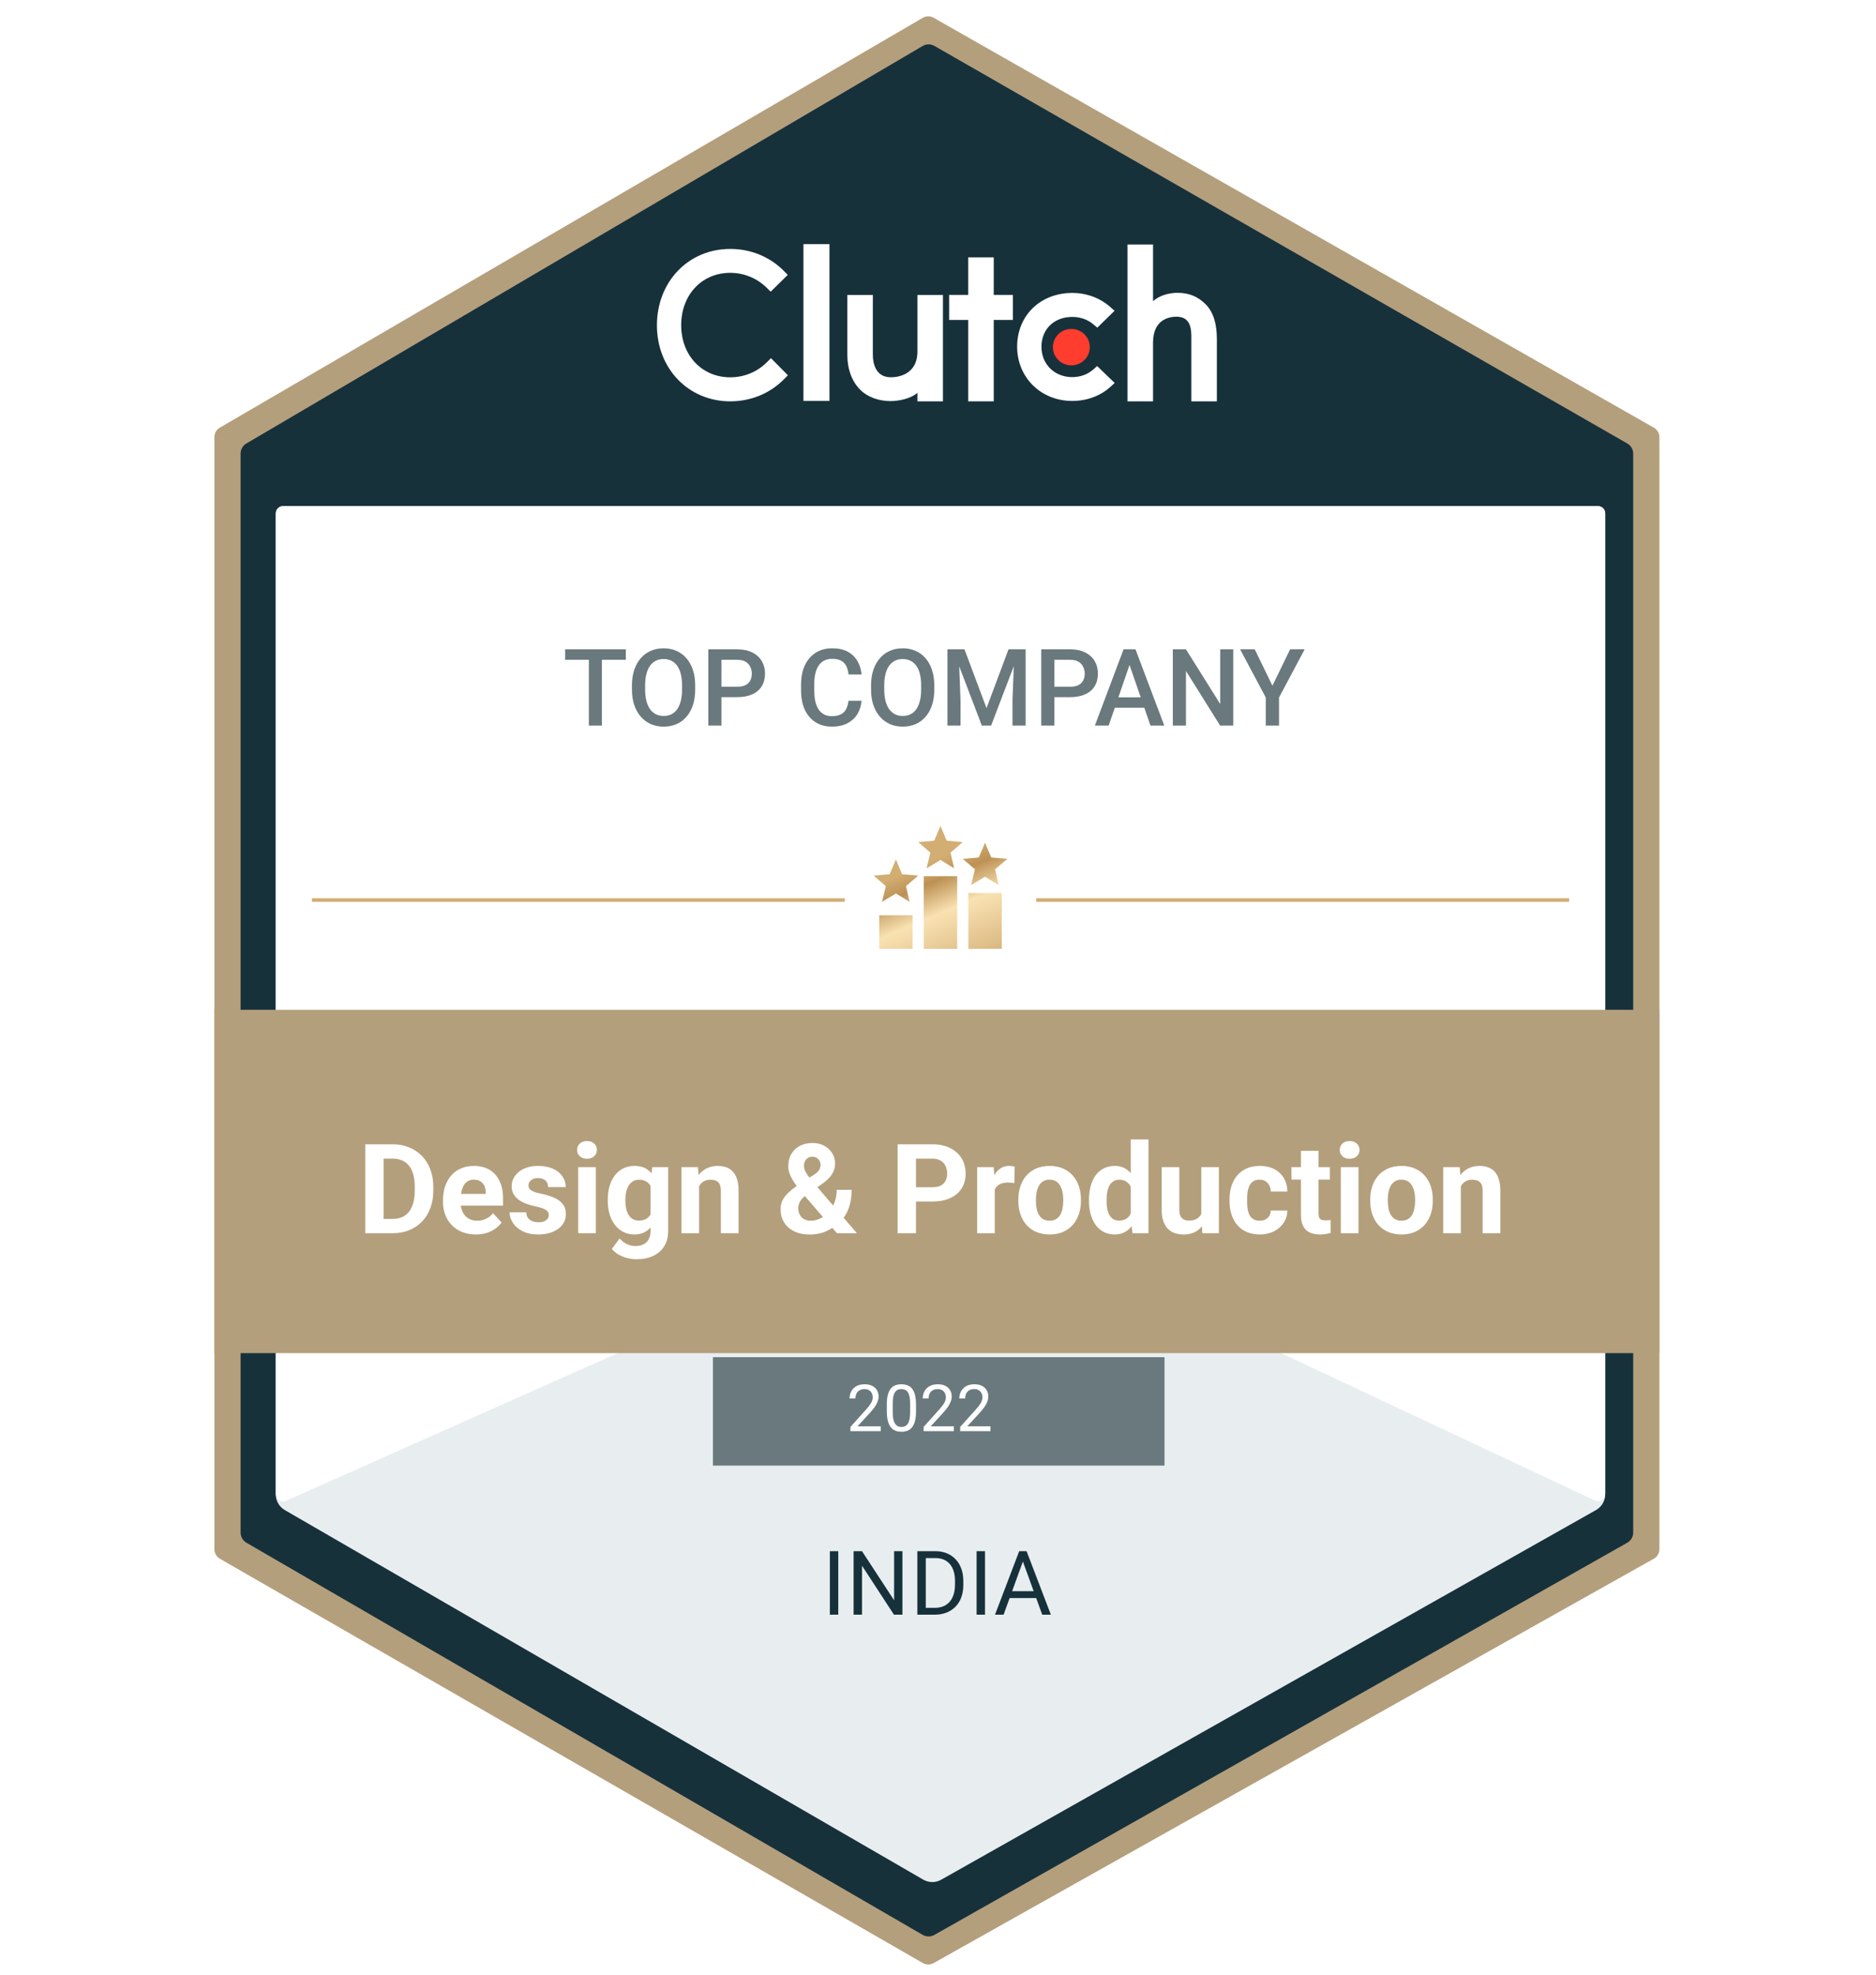 <svg width="210" height="221" viewBox="0 0 210 221" fill="none" xmlns="http://www.w3.org/2000/svg">
<path d="M24.602 47.859L103.299 1.993C103.673 1.775 104.134 1.773 104.51 1.987L185.142 47.861C185.521 48.077 185.755 48.479 185.755 48.916V173.361C185.755 173.799 185.518 174.204 185.135 174.419L104.504 219.673C104.131 219.883 103.676 219.879 103.306 219.667L24.608 174.421C24.232 174.204 24 173.803 24 173.369V48.907C24 48.475 24.229 48.076 24.602 47.859Z" fill="#B49F7C"/>
<path d="M27.631 49.713L103.332 5.233C103.707 5.012 104.172 5.01 104.55 5.226L182.112 49.715C182.489 49.931 182.721 50.333 182.721 50.767V171.489C182.721 171.926 182.486 172.33 182.106 172.545L104.543 216.433C104.169 216.645 103.71 216.641 103.338 216.427L27.637 172.547C27.263 172.33 27.032 171.93 27.032 171.497V50.759C27.032 50.329 27.26 49.931 27.631 49.713Z" fill="#17313B" stroke="#17313B" stroke-width="0.202"/>
<path fill-rule="evenodd" clip-rule="evenodd" d="M89.936 44.865H92.85V27.319H89.936V44.865Z" fill="white"/>
<path fill-rule="evenodd" clip-rule="evenodd" d="M102.698 39.325C102.698 42.005 100.404 42.218 99.721 42.218C98.016 42.218 97.705 40.65 97.705 39.705V33.004H94.852V39.69C94.852 41.35 95.382 42.72 96.314 43.634C97.135 44.441 98.367 44.883 99.7 44.883C100.646 44.883 101.985 44.593 102.698 43.954V44.91H105.552V33.004H102.698V39.325Z" fill="white"/>
<path fill-rule="evenodd" clip-rule="evenodd" d="M111.239 28.797H108.385V33.001H106.245V35.802H108.385V44.91H111.239V35.802H113.379V33.001H111.239V28.797Z" fill="white"/>
<path fill-rule="evenodd" clip-rule="evenodd" d="M122.382 41.345C121.76 41.893 120.936 42.199 120.034 42.199C118.043 42.199 116.581 40.767 116.581 38.8C116.581 36.834 117.997 35.463 120.034 35.463C120.921 35.463 121.76 35.753 122.398 36.301L122.833 36.666L124.762 34.777L124.279 34.35C123.145 33.344 121.636 32.781 120.034 32.781C116.457 32.781 113.859 35.31 113.859 38.785C113.859 42.244 116.519 44.866 120.034 44.866C121.667 44.866 123.191 44.302 124.31 43.28L124.777 42.855L122.818 40.965L122.382 41.345Z" fill="white"/>
<path fill-rule="evenodd" clip-rule="evenodd" d="M134.931 34.02C134.108 33.212 133.143 32.768 131.808 32.768C130.859 32.768 129.786 33.058 129.071 33.699V27.364H126.213V44.91H129.071V38.338C129.071 35.652 131.013 35.438 131.697 35.438C133.405 35.438 133.359 37.01 133.359 37.956V44.91H136.217V37.971C136.217 36.309 135.863 34.935 134.931 34.02Z" fill="white"/>
<path fill-rule="evenodd" clip-rule="evenodd" d="M119.927 36.809C121.069 36.809 121.994 37.72 121.994 38.846C121.994 39.971 121.069 40.882 119.927 40.882C118.786 40.882 117.861 39.971 117.861 38.846C117.861 37.72 118.786 36.809 119.927 36.809Z" fill="#FF3D2E"/>
<path fill-rule="evenodd" clip-rule="evenodd" d="M85.854 40.524C84.768 41.624 83.295 42.221 81.744 42.221C78.563 42.221 76.252 39.76 76.252 36.383C76.252 32.991 78.563 30.53 81.744 30.53C83.278 30.53 84.736 31.127 85.838 32.211L86.272 32.639L88.18 30.76L87.762 30.332C86.179 28.727 84.038 27.856 81.744 27.856C77.058 27.856 73.537 31.524 73.537 36.398C73.537 41.258 77.074 44.91 81.744 44.91C84.055 44.91 86.196 44.023 87.778 42.419L88.196 41.991L86.304 40.081L85.854 40.524Z" fill="white"/>
<g filter="url(#filter0_d_1423_3128)">
<path d="M31.682 56.638H107.266H178.879C179.325 56.638 179.687 57 179.687 57.446V167.214C179.687 167.943 179.295 168.616 178.659 168.975L105.355 210.343C104.732 210.695 103.969 210.691 103.349 210.333L31.882 168.978C31.258 168.617 30.873 167.95 30.873 167.228V57.446C30.873 57 31.235 56.638 31.682 56.638Z" fill="#E8EEF0"/>
</g>
<path d="M79.807 151.871H130.355V164.003H79.807V151.871Z" fill="#6A797D"/>
<path d="M98.587 159.605V160.146H95.2V159.673L96.896 157.786C97.104 157.553 97.265 157.357 97.379 157.196C97.495 157.032 97.576 156.886 97.621 156.758C97.668 156.628 97.692 156.495 97.692 156.36C97.692 156.19 97.656 156.036 97.585 155.898C97.516 155.758 97.415 155.647 97.279 155.564C97.144 155.481 96.981 155.44 96.789 155.44C96.559 155.44 96.367 155.485 96.213 155.575C96.061 155.662 95.948 155.786 95.872 155.944C95.796 156.103 95.758 156.286 95.758 156.492H95.101C95.101 156.2 95.165 155.934 95.293 155.692C95.421 155.45 95.61 155.259 95.861 155.116C96.112 154.972 96.422 154.9 96.789 154.9C97.116 154.9 97.395 154.958 97.628 155.074C97.86 155.187 98.038 155.349 98.161 155.557C98.286 155.763 98.349 156.005 98.349 156.282C98.349 156.434 98.323 156.588 98.271 156.744C98.221 156.898 98.151 157.052 98.061 157.206C97.974 157.36 97.871 157.512 97.752 157.661C97.636 157.81 97.512 157.957 97.379 158.102L95.993 159.605H98.587ZM102.54 157.146V157.935C102.54 158.359 102.502 158.717 102.426 159.008C102.35 159.3 102.241 159.534 102.099 159.712C101.957 159.89 101.785 160.019 101.584 160.099C101.384 160.177 101.159 160.217 100.908 160.217C100.709 160.217 100.526 160.192 100.357 160.142C100.189 160.092 100.037 160.013 99.902 159.904C99.77 159.792 99.656 159.648 99.561 159.47C99.466 159.293 99.394 159.077 99.344 158.823C99.295 158.57 99.27 158.274 99.27 157.935V157.146C99.27 156.722 99.308 156.366 99.383 156.08C99.462 155.793 99.572 155.563 99.714 155.39C99.856 155.215 100.027 155.089 100.226 155.013C100.427 154.937 100.652 154.9 100.901 154.9C101.103 154.9 101.287 154.924 101.456 154.974C101.626 155.022 101.778 155.099 101.911 155.205C102.043 155.309 102.156 155.449 102.248 155.625C102.343 155.798 102.415 156.01 102.465 156.261C102.515 156.512 102.54 156.807 102.54 157.146ZM101.879 158.041V157.036C101.879 156.803 101.864 156.6 101.836 156.424C101.81 156.247 101.771 156.095 101.719 155.969C101.666 155.844 101.6 155.742 101.52 155.664C101.441 155.585 101.35 155.529 101.246 155.493C101.144 155.455 101.029 155.436 100.901 155.436C100.745 155.436 100.606 155.466 100.485 155.525C100.364 155.582 100.263 155.673 100.18 155.799C100.099 155.924 100.037 156.089 99.995 156.293C99.952 156.497 99.931 156.744 99.931 157.036V158.041C99.931 158.274 99.944 158.479 99.97 158.656C99.998 158.834 100.04 158.988 100.094 159.118C100.149 159.246 100.215 159.352 100.293 159.435C100.372 159.518 100.462 159.579 100.563 159.619C100.668 159.657 100.783 159.676 100.908 159.676C101.069 159.676 101.21 159.646 101.331 159.584C101.452 159.522 101.553 159.426 101.633 159.296C101.716 159.163 101.778 158.994 101.818 158.788C101.858 158.579 101.879 158.331 101.879 158.041ZM106.776 159.605V160.146H103.389V159.673L105.084 157.786C105.293 157.553 105.454 157.357 105.568 157.196C105.684 157.032 105.764 156.886 105.809 156.758C105.857 156.628 105.881 156.495 105.881 156.36C105.881 156.19 105.845 156.036 105.774 155.898C105.705 155.758 105.603 155.647 105.468 155.564C105.333 155.481 105.17 155.44 104.978 155.44C104.748 155.44 104.556 155.485 104.402 155.575C104.25 155.662 104.137 155.786 104.061 155.944C103.985 156.103 103.947 156.286 103.947 156.492H103.29C103.29 156.2 103.354 155.934 103.481 155.692C103.609 155.45 103.799 155.259 104.05 155.116C104.301 154.972 104.611 154.9 104.978 154.9C105.305 154.9 105.584 154.958 105.817 155.074C106.049 155.187 106.226 155.349 106.35 155.557C106.475 155.763 106.538 156.005 106.538 156.282C106.538 156.434 106.512 156.588 106.46 156.744C106.41 156.898 106.34 157.052 106.25 157.206C106.162 157.36 106.059 157.512 105.941 157.661C105.825 157.81 105.7 157.957 105.568 158.102L104.182 159.605H106.776ZM110.871 159.605V160.146H107.483V159.673L109.179 157.786C109.387 157.553 109.548 157.357 109.662 157.196C109.778 157.032 109.859 156.886 109.904 156.758C109.951 156.628 109.975 156.495 109.975 156.36C109.975 156.19 109.939 156.036 109.868 155.898C109.8 155.758 109.698 155.647 109.563 155.564C109.428 155.481 109.264 155.44 109.072 155.44C108.842 155.44 108.65 155.485 108.496 155.575C108.345 155.662 108.231 155.786 108.155 155.944C108.079 156.103 108.041 156.286 108.041 156.492H107.384C107.384 156.2 107.448 155.934 107.576 155.692C107.704 155.45 107.893 155.259 108.145 155.116C108.396 154.972 108.705 154.9 109.072 154.9C109.399 154.9 109.679 154.958 109.911 155.074C110.143 155.187 110.321 155.349 110.444 155.557C110.57 155.763 110.632 156.005 110.632 156.282C110.632 156.434 110.606 156.588 110.554 156.744C110.505 156.898 110.435 157.052 110.345 157.206C110.257 157.36 110.154 157.512 110.035 157.661C109.919 157.81 109.795 157.957 109.662 158.102L108.276 159.605H110.871Z" fill="white"/>
<path d="M93.836 173.576V180.686H92.894V173.576H93.836ZM101.019 173.576V180.686H100.071L96.492 175.202V180.686H95.55V173.576H96.492L100.086 179.074V173.576H101.019ZM104.612 180.686H103.128L103.138 179.919H104.612C105.12 179.919 105.543 179.813 105.882 179.602C106.22 179.387 106.474 179.087 106.644 178.703C106.816 178.316 106.902 177.864 106.902 177.346V176.911C106.902 176.504 106.854 176.143 106.756 175.827C106.658 175.508 106.515 175.24 106.326 175.022C106.137 174.8 105.906 174.633 105.633 174.519C105.363 174.405 105.052 174.348 104.7 174.348H103.099V173.576H104.7C105.166 173.576 105.59 173.655 105.975 173.811C106.359 173.964 106.689 174.187 106.966 174.48C107.246 174.769 107.461 175.121 107.61 175.534C107.76 175.945 107.835 176.407 107.835 176.921V177.346C107.835 177.86 107.76 178.324 107.61 178.738C107.461 179.148 107.244 179.498 106.961 179.787C106.681 180.077 106.342 180.3 105.945 180.456C105.551 180.609 105.107 180.686 104.612 180.686ZM103.631 173.576V180.686H102.688V173.576H103.631ZM110.262 173.576V180.686H109.319V173.576H110.262ZM114.695 174.206L112.342 180.686H111.38L114.09 173.576H114.71L114.695 174.206ZM116.668 180.686L114.31 174.206L114.295 173.576H114.915L117.635 180.686H116.668ZM116.546 178.054V178.825H112.552V178.054H116.546Z" fill="#17313B"/>
<path d="M31.683 56.637H107.267H178.88C179.326 56.637 179.688 56.999 179.688 57.446V167.177C179.688 167.769 179.072 168.161 178.536 167.909L108.104 134.832C107.572 134.582 106.959 134.576 106.422 134.815L32.012 167.944C31.477 168.182 30.874 167.79 30.874 167.205V57.446C30.874 56.999 31.236 56.637 31.683 56.637Z" fill="white"/>
<path d="M67.377 72.661V81.193H65.918V72.661H67.377ZM70.055 72.661V73.833H63.264V72.661H70.055ZM77.818 76.693V77.161C77.818 77.806 77.734 78.384 77.566 78.896C77.398 79.407 77.158 79.843 76.846 80.202C76.537 80.562 76.166 80.837 75.732 81.029C75.299 81.216 74.818 81.31 74.291 81.31C73.768 81.31 73.289 81.216 72.856 81.029C72.426 80.837 72.053 80.562 71.736 80.202C71.42 79.843 71.174 79.407 70.998 78.896C70.826 78.384 70.74 77.806 70.74 77.161V76.693C70.74 76.048 70.826 75.472 70.998 74.964C71.17 74.452 71.412 74.017 71.725 73.657C72.041 73.294 72.414 73.019 72.844 72.831C73.277 72.64 73.756 72.544 74.279 72.544C74.807 72.544 75.287 72.64 75.721 72.831C76.154 73.019 76.527 73.294 76.84 73.657C77.152 74.017 77.393 74.452 77.561 74.964C77.732 75.472 77.818 76.048 77.818 76.693ZM76.348 77.161V76.681C76.348 76.204 76.301 75.784 76.207 75.421C76.117 75.054 75.982 74.747 75.803 74.501C75.627 74.251 75.41 74.064 75.152 73.939C74.894 73.81 74.603 73.745 74.279 73.745C73.955 73.745 73.666 73.81 73.412 73.939C73.158 74.064 72.941 74.251 72.762 74.501C72.586 74.747 72.451 75.054 72.357 75.421C72.264 75.784 72.217 76.204 72.217 76.681V77.161C72.217 77.638 72.264 78.06 72.357 78.427C72.451 78.794 72.588 79.105 72.768 79.359C72.951 79.609 73.17 79.798 73.424 79.927C73.678 80.052 73.967 80.115 74.291 80.115C74.619 80.115 74.91 80.052 75.164 79.927C75.418 79.798 75.633 79.609 75.809 79.359C75.984 79.105 76.117 78.794 76.207 78.427C76.301 78.06 76.348 77.638 76.348 77.161ZM82.529 78.011H80.309V76.845H82.529C82.916 76.845 83.228 76.782 83.467 76.657C83.705 76.532 83.879 76.361 83.988 76.142C84.102 75.919 84.158 75.665 84.158 75.38C84.158 75.111 84.102 74.859 83.988 74.624C83.879 74.386 83.705 74.195 83.467 74.05C83.228 73.906 82.916 73.833 82.529 73.833H80.76V81.193H79.289V72.661H82.529C83.189 72.661 83.75 72.779 84.211 73.013C84.676 73.243 85.029 73.564 85.272 73.974C85.514 74.38 85.635 74.845 85.635 75.368C85.635 75.919 85.514 76.392 85.272 76.786C85.029 77.181 84.676 77.484 84.211 77.695C83.75 77.906 83.189 78.011 82.529 78.011ZM94.981 78.415H96.445C96.398 78.974 96.242 79.472 95.977 79.909C95.711 80.343 95.338 80.685 94.857 80.935C94.377 81.185 93.793 81.31 93.106 81.31C92.578 81.31 92.103 81.216 91.682 81.029C91.26 80.837 90.898 80.568 90.598 80.22C90.297 79.868 90.066 79.445 89.906 78.948C89.75 78.452 89.672 77.898 89.672 77.284V76.575C89.672 75.962 89.752 75.407 89.912 74.911C90.076 74.415 90.311 73.992 90.615 73.64C90.92 73.284 91.285 73.013 91.711 72.825C92.141 72.638 92.623 72.544 93.158 72.544C93.838 72.544 94.412 72.669 94.881 72.919C95.35 73.169 95.713 73.515 95.971 73.956C96.232 74.398 96.393 74.904 96.451 75.474H94.986C94.947 75.107 94.861 74.792 94.728 74.531C94.6 74.269 94.408 74.07 94.154 73.933C93.9 73.792 93.568 73.722 93.158 73.722C92.822 73.722 92.529 73.784 92.279 73.909C92.029 74.034 91.82 74.218 91.652 74.46C91.484 74.702 91.357 75.001 91.272 75.357C91.189 75.708 91.148 76.111 91.148 76.564V77.284C91.148 77.714 91.186 78.105 91.26 78.456C91.338 78.804 91.455 79.103 91.611 79.353C91.772 79.603 91.975 79.796 92.221 79.933C92.467 80.07 92.762 80.138 93.106 80.138C93.523 80.138 93.861 80.072 94.119 79.939C94.381 79.806 94.578 79.612 94.711 79.359C94.848 79.101 94.938 78.786 94.981 78.415ZM104.584 76.693V77.161C104.584 77.806 104.5 78.384 104.332 78.896C104.164 79.407 103.924 79.843 103.611 80.202C103.303 80.562 102.932 80.837 102.498 81.029C102.064 81.216 101.584 81.31 101.057 81.31C100.533 81.31 100.055 81.216 99.621 81.029C99.191 80.837 98.818 80.562 98.502 80.202C98.186 79.843 97.939 79.407 97.764 78.896C97.592 78.384 97.506 77.806 97.506 77.161V76.693C97.506 76.048 97.592 75.472 97.764 74.964C97.936 74.452 98.178 74.017 98.49 73.657C98.807 73.294 99.18 73.019 99.609 72.831C100.043 72.64 100.521 72.544 101.045 72.544C101.572 72.544 102.053 72.64 102.486 72.831C102.92 73.019 103.293 73.294 103.605 73.657C103.918 74.017 104.158 74.452 104.326 74.964C104.498 75.472 104.584 76.048 104.584 76.693ZM103.113 77.161V76.681C103.113 76.204 103.066 75.784 102.973 75.421C102.883 75.054 102.748 74.747 102.568 74.501C102.393 74.251 102.176 74.064 101.918 73.939C101.66 73.81 101.369 73.745 101.045 73.745C100.721 73.745 100.432 73.81 100.178 73.939C99.924 74.064 99.707 74.251 99.527 74.501C99.352 74.747 99.217 75.054 99.123 75.421C99.029 75.784 98.982 76.204 98.982 76.681V77.161C98.982 77.638 99.029 78.06 99.123 78.427C99.217 78.794 99.353 79.105 99.533 79.359C99.717 79.609 99.936 79.798 100.189 79.927C100.443 80.052 100.732 80.115 101.057 80.115C101.385 80.115 101.676 80.052 101.93 79.927C102.184 79.798 102.398 79.609 102.574 79.359C102.75 79.105 102.883 78.794 102.973 78.427C103.066 78.06 103.113 77.638 103.113 77.161ZM106.652 72.661H107.965L110.432 79.242L112.893 72.661H114.205L110.947 81.193H109.904L106.652 72.661ZM106.055 72.661H107.303L107.52 78.357V81.193H106.055V72.661ZM113.555 72.661H114.809V81.193H113.338V78.357L113.555 72.661ZM119.795 78.011H117.574V76.845H119.795C120.182 76.845 120.494 76.782 120.732 76.657C120.971 76.532 121.145 76.361 121.254 76.142C121.367 75.919 121.424 75.665 121.424 75.38C121.424 75.111 121.367 74.859 121.254 74.624C121.145 74.386 120.971 74.195 120.732 74.05C120.494 73.906 120.182 73.833 119.795 73.833H118.025V81.193H116.555V72.661H119.795C120.455 72.661 121.016 72.779 121.477 73.013C121.941 73.243 122.295 73.564 122.537 73.974C122.779 74.38 122.9 74.845 122.9 75.368C122.9 75.919 122.779 76.392 122.537 76.786C122.295 77.181 121.941 77.484 121.477 77.695C121.016 77.906 120.455 78.011 119.795 78.011ZM126.65 73.798L124.102 81.193H122.561L125.771 72.661H126.756L126.65 73.798ZM128.783 81.193L126.229 73.798L126.117 72.661H127.107L130.33 81.193H128.783ZM128.66 78.029V79.195H124.02V78.029H128.66ZM138.053 72.661V81.193H136.582L132.756 75.081V81.193H131.285V72.661H132.756L136.594 78.784V72.661H138.053ZM140.455 72.661L142.436 76.734L144.416 72.661H146.045L143.174 78.052V81.193H141.691V78.052L138.82 72.661H140.455Z" fill="#6A797D"/>
<path d="M24 113H185.755V151.417H24V113Z" fill="#B49F7C"/>
<path d="M43.944 138H41.777L41.791 136.4H43.944C44.482 136.4 44.935 136.28 45.305 136.038C45.674 135.792 45.952 135.434 46.139 134.965C46.33 134.495 46.426 133.928 46.426 133.263V132.777C46.426 132.267 46.371 131.818 46.262 131.431C46.157 131.043 46 130.717 45.79 130.453C45.58 130.189 45.323 129.991 45.018 129.858C44.712 129.722 44.361 129.653 43.965 129.653H41.736V128.047H43.965C44.63 128.047 45.239 128.161 45.79 128.389C46.346 128.612 46.827 128.933 47.232 129.353C47.638 129.772 47.95 130.273 48.169 130.856C48.392 131.435 48.504 132.08 48.504 132.791V133.263C48.504 133.969 48.392 134.614 48.169 135.197C47.95 135.781 47.638 136.282 47.232 136.701C46.831 137.116 46.351 137.437 45.79 137.665C45.234 137.888 44.619 138 43.944 138ZM42.94 128.047V138H40.889V128.047H42.94ZM53.275 138.137C52.701 138.137 52.186 138.046 51.73 137.863C51.275 137.676 50.887 137.419 50.568 137.091C50.254 136.763 50.012 136.382 49.844 135.949C49.675 135.512 49.591 135.047 49.591 134.555V134.281C49.591 133.721 49.671 133.208 49.83 132.743C49.99 132.278 50.217 131.875 50.514 131.533C50.815 131.191 51.179 130.929 51.607 130.747C52.036 130.56 52.519 130.467 53.057 130.467C53.581 130.467 54.046 130.553 54.451 130.727C54.857 130.9 55.196 131.146 55.47 131.465C55.748 131.784 55.957 132.167 56.099 132.613C56.24 133.055 56.31 133.548 56.31 134.09V134.91H50.432V133.598H54.376V133.447C54.376 133.174 54.326 132.93 54.226 132.716C54.13 132.497 53.984 132.324 53.788 132.196C53.592 132.069 53.342 132.005 53.036 132.005C52.776 132.005 52.553 132.062 52.366 132.176C52.179 132.29 52.027 132.449 51.908 132.654C51.794 132.859 51.708 133.101 51.648 133.379C51.594 133.652 51.566 133.953 51.566 134.281V134.555C51.566 134.851 51.607 135.124 51.69 135.375C51.776 135.626 51.897 135.842 52.052 136.024C52.211 136.207 52.403 136.348 52.626 136.448C52.854 136.549 53.111 136.599 53.398 136.599C53.754 136.599 54.084 136.53 54.39 136.394C54.7 136.252 54.966 136.04 55.19 135.758L56.147 136.797C55.992 137.02 55.78 137.234 55.511 137.439C55.246 137.645 54.927 137.813 54.554 137.945C54.18 138.073 53.754 138.137 53.275 138.137ZM61.431 135.956C61.431 135.815 61.39 135.687 61.308 135.573C61.226 135.459 61.073 135.354 60.85 135.259C60.631 135.159 60.314 135.067 59.899 134.985C59.526 134.903 59.177 134.801 58.853 134.678C58.535 134.55 58.257 134.397 58.02 134.22C57.787 134.042 57.605 133.832 57.473 133.591C57.34 133.345 57.274 133.064 57.274 132.75C57.274 132.44 57.34 132.148 57.473 131.875C57.609 131.602 57.803 131.36 58.054 131.15C58.309 130.936 58.619 130.77 58.983 130.651C59.352 130.528 59.767 130.467 60.227 130.467C60.87 130.467 61.422 130.569 61.882 130.774C62.347 130.979 62.702 131.262 62.948 131.622C63.199 131.978 63.324 132.383 63.324 132.839H61.355C61.355 132.647 61.315 132.477 61.232 132.326C61.155 132.171 61.032 132.05 60.863 131.964C60.699 131.873 60.485 131.827 60.221 131.827C60.002 131.827 59.813 131.866 59.653 131.943C59.494 132.016 59.371 132.117 59.284 132.244C59.202 132.367 59.161 132.504 59.161 132.654C59.161 132.768 59.184 132.871 59.23 132.962C59.28 133.049 59.359 133.128 59.469 133.201C59.578 133.274 59.719 133.342 59.893 133.406C60.07 133.465 60.289 133.52 60.549 133.57C61.082 133.68 61.558 133.823 61.977 134.001C62.397 134.174 62.73 134.411 62.976 134.712C63.222 135.008 63.345 135.398 63.345 135.881C63.345 136.209 63.272 136.51 63.126 136.783C62.98 137.057 62.77 137.296 62.497 137.501C62.224 137.701 61.895 137.859 61.513 137.973C61.134 138.082 60.708 138.137 60.234 138.137C59.546 138.137 58.963 138.014 58.484 137.768C58.01 137.521 57.65 137.209 57.404 136.831C57.163 136.448 57.042 136.056 57.042 135.655H58.908C58.917 135.924 58.986 136.141 59.113 136.305C59.245 136.469 59.412 136.587 59.612 136.66C59.817 136.733 60.038 136.77 60.275 136.77C60.531 136.77 60.742 136.735 60.911 136.667C61.08 136.594 61.207 136.498 61.294 136.38C61.385 136.257 61.431 136.116 61.431 135.956ZM66.701 130.604V138H64.726V130.604H66.701ZM64.603 128.676C64.603 128.389 64.703 128.152 64.903 127.965C65.104 127.778 65.373 127.685 65.71 127.685C66.043 127.685 66.309 127.778 66.51 127.965C66.715 128.152 66.817 128.389 66.817 128.676C66.817 128.963 66.715 129.2 66.51 129.387C66.309 129.574 66.043 129.667 65.71 129.667C65.373 129.667 65.104 129.574 64.903 129.387C64.703 129.2 64.603 128.963 64.603 128.676ZM73.011 130.604H74.795V137.754C74.795 138.428 74.644 139 74.344 139.47C74.047 139.944 73.633 140.301 73.1 140.543C72.566 140.789 71.947 140.912 71.24 140.912C70.93 140.912 70.602 140.871 70.256 140.789C69.914 140.707 69.586 140.579 69.272 140.406C68.962 140.233 68.702 140.014 68.492 139.75L69.36 138.588C69.588 138.852 69.853 139.057 70.153 139.203C70.454 139.354 70.787 139.429 71.151 139.429C71.507 139.429 71.808 139.363 72.054 139.23C72.3 139.103 72.489 138.914 72.621 138.663C72.753 138.417 72.819 138.118 72.819 137.768V132.312L73.011 130.604ZM68.034 134.391V134.247C68.034 133.682 68.103 133.169 68.239 132.709C68.38 132.244 68.579 131.845 68.834 131.513C69.094 131.18 69.408 130.923 69.777 130.74C70.147 130.558 70.564 130.467 71.028 130.467C71.52 130.467 71.933 130.558 72.266 130.74C72.598 130.923 72.872 131.182 73.086 131.52C73.3 131.852 73.466 132.246 73.585 132.702C73.708 133.153 73.804 133.648 73.872 134.186V134.5C73.804 135.015 73.701 135.493 73.564 135.936C73.428 136.378 73.248 136.765 73.024 137.098C72.801 137.426 72.523 137.681 72.19 137.863C71.862 138.046 71.47 138.137 71.015 138.137C70.559 138.137 70.147 138.043 69.777 137.856C69.413 137.67 69.101 137.408 68.841 137.07C68.581 136.733 68.38 136.337 68.239 135.881C68.103 135.425 68.034 134.928 68.034 134.391ZM70.003 134.247V134.391C70.003 134.696 70.033 134.981 70.092 135.245C70.151 135.509 70.242 135.744 70.365 135.949C70.493 136.15 70.65 136.307 70.837 136.421C71.028 136.53 71.254 136.585 71.514 136.585C71.874 136.585 72.168 136.51 72.395 136.359C72.623 136.204 72.794 135.993 72.908 135.724C73.022 135.455 73.088 135.145 73.106 134.794V133.898C73.097 133.611 73.059 133.354 72.99 133.126C72.922 132.894 72.826 132.695 72.703 132.531C72.58 132.367 72.421 132.24 72.225 132.148C72.029 132.057 71.796 132.012 71.527 132.012C71.268 132.012 71.042 132.071 70.851 132.189C70.664 132.303 70.507 132.461 70.379 132.661C70.256 132.862 70.162 133.099 70.099 133.372C70.035 133.641 70.003 133.933 70.003 134.247ZM78.254 132.183V138H76.285V130.604H78.131L78.254 132.183ZM77.967 134.042H77.434C77.434 133.495 77.504 133.003 77.645 132.565C77.787 132.123 77.985 131.747 78.24 131.438C78.495 131.123 78.799 130.884 79.149 130.72C79.505 130.551 79.901 130.467 80.339 130.467C80.685 130.467 81.002 130.517 81.289 130.617C81.576 130.717 81.822 130.877 82.027 131.096C82.237 131.314 82.397 131.604 82.506 131.964C82.62 132.324 82.677 132.764 82.677 133.283V138H80.694V133.276C80.694 132.948 80.649 132.693 80.558 132.511C80.466 132.328 80.332 132.201 80.154 132.128C79.981 132.05 79.767 132.012 79.512 132.012C79.247 132.012 79.017 132.064 78.821 132.169C78.63 132.274 78.47 132.42 78.343 132.606C78.22 132.789 78.126 133.003 78.062 133.249C77.999 133.495 77.967 133.759 77.967 134.042ZM89.226 132.675L91.14 131.438C91.422 131.251 91.611 131.071 91.707 130.897C91.803 130.724 91.851 130.531 91.851 130.316C91.851 130.102 91.771 129.904 91.611 129.722C91.452 129.535 91.228 129.441 90.941 129.441C90.736 129.441 90.563 129.489 90.422 129.585C90.281 129.676 90.174 129.799 90.101 129.954C90.032 130.109 89.998 130.282 89.998 130.474C89.998 130.679 90.053 130.888 90.162 131.103C90.272 131.312 90.42 131.535 90.606 131.772C90.793 132.005 91.001 132.258 91.228 132.531L95.925 138H93.689L89.861 133.57C89.538 133.169 89.255 132.802 89.014 132.47C88.772 132.132 88.583 131.804 88.446 131.485C88.31 131.166 88.241 130.838 88.241 130.501C88.241 129.981 88.353 129.528 88.576 129.141C88.799 128.749 89.114 128.446 89.519 128.231C89.925 128.013 90.401 127.903 90.948 127.903C91.463 127.903 91.91 128.01 92.288 128.225C92.666 128.434 92.958 128.712 93.163 129.059C93.373 129.405 93.478 129.785 93.478 130.2C93.478 130.51 93.421 130.797 93.307 131.062C93.193 131.321 93.035 131.563 92.835 131.786C92.634 132.005 92.404 132.208 92.144 132.395L89.964 133.946C89.795 134.101 89.668 134.254 89.581 134.404C89.495 134.555 89.435 134.698 89.403 134.835C89.371 134.967 89.356 135.095 89.356 135.218C89.356 135.482 89.412 135.719 89.526 135.929C89.64 136.138 89.8 136.302 90.005 136.421C90.21 136.539 90.449 136.599 90.723 136.599C91.096 136.599 91.459 136.517 91.81 136.353C92.16 136.188 92.475 135.954 92.753 135.648C93.031 135.339 93.252 134.972 93.416 134.548C93.58 134.124 93.662 133.657 93.662 133.146H95.33C95.33 133.657 95.28 134.142 95.18 134.603C95.079 135.058 94.918 135.482 94.694 135.874C94.471 136.261 94.175 136.605 93.806 136.906C93.778 136.929 93.74 136.963 93.689 137.009C93.644 137.05 93.605 137.082 93.573 137.104C93.136 137.455 92.68 137.717 92.206 137.891C91.732 138.059 91.204 138.144 90.62 138.144C89.955 138.144 89.378 138.023 88.891 137.781C88.408 137.54 88.034 137.207 87.769 136.783C87.51 136.359 87.38 135.874 87.38 135.327C87.38 134.926 87.457 134.577 87.612 134.281C87.772 133.98 87.991 133.702 88.269 133.447C88.546 133.192 88.866 132.935 89.226 132.675ZM104.36 134.452H101.824V132.853H104.36C104.752 132.853 105.071 132.789 105.317 132.661C105.563 132.529 105.743 132.347 105.857 132.114C105.971 131.882 106.028 131.62 106.028 131.328C106.028 131.032 105.971 130.756 105.857 130.501C105.743 130.246 105.563 130.041 105.317 129.886C105.071 129.731 104.752 129.653 104.36 129.653H102.535V138H100.484V128.047H104.36C105.14 128.047 105.807 128.188 106.363 128.471C106.924 128.749 107.352 129.134 107.648 129.626C107.945 130.118 108.093 130.681 108.093 131.314C108.093 131.957 107.945 132.513 107.648 132.982C107.352 133.452 106.924 133.814 106.363 134.069C105.807 134.325 105.14 134.452 104.36 134.452ZM111.354 132.217V138H109.385V130.604H111.237L111.354 132.217ZM113.582 130.556L113.548 132.381C113.452 132.367 113.336 132.356 113.199 132.347C113.067 132.333 112.946 132.326 112.837 132.326C112.559 132.326 112.317 132.363 112.112 132.436C111.912 132.504 111.743 132.606 111.606 132.743C111.474 132.88 111.374 133.046 111.306 133.242C111.242 133.438 111.205 133.661 111.196 133.912L110.8 133.789C110.8 133.311 110.848 132.871 110.943 132.47C111.039 132.064 111.178 131.711 111.36 131.41C111.547 131.109 111.775 130.877 112.044 130.713C112.313 130.549 112.62 130.467 112.967 130.467C113.076 130.467 113.188 130.476 113.302 130.494C113.416 130.508 113.509 130.528 113.582 130.556ZM113.992 134.377V134.233C113.992 133.691 114.07 133.192 114.225 132.736C114.38 132.276 114.605 131.877 114.901 131.54C115.198 131.203 115.562 130.941 115.995 130.754C116.428 130.562 116.925 130.467 117.485 130.467C118.046 130.467 118.545 130.562 118.982 130.754C119.42 130.941 119.787 131.203 120.083 131.54C120.384 131.877 120.612 132.276 120.767 132.736C120.922 133.192 120.999 133.691 120.999 134.233V134.377C120.999 134.915 120.922 135.414 120.767 135.874C120.612 136.33 120.384 136.729 120.083 137.07C119.787 137.408 119.422 137.67 118.989 137.856C118.556 138.043 118.06 138.137 117.499 138.137C116.938 138.137 116.439 138.043 116.002 137.856C115.569 137.67 115.202 137.408 114.901 137.07C114.605 136.729 114.38 136.33 114.225 135.874C114.07 135.414 113.992 134.915 113.992 134.377ZM115.961 134.233V134.377C115.961 134.687 115.988 134.976 116.043 135.245C116.098 135.514 116.184 135.751 116.303 135.956C116.426 136.157 116.585 136.314 116.781 136.428C116.977 136.542 117.216 136.599 117.499 136.599C117.772 136.599 118.007 136.542 118.203 136.428C118.399 136.314 118.556 136.157 118.675 135.956C118.793 135.751 118.88 135.514 118.935 135.245C118.994 134.976 119.023 134.687 119.023 134.377V134.233C119.023 133.933 118.994 133.65 118.935 133.386C118.88 133.117 118.791 132.88 118.668 132.675C118.549 132.465 118.392 132.301 118.196 132.183C118 132.064 117.763 132.005 117.485 132.005C117.207 132.005 116.97 132.064 116.774 132.183C116.583 132.301 116.426 132.465 116.303 132.675C116.184 132.88 116.098 133.117 116.043 133.386C115.988 133.65 115.961 133.933 115.961 134.233ZM126.577 136.387V127.5H128.56V138H126.775L126.577 136.387ZM121.901 134.391V134.247C121.901 133.682 121.965 133.169 122.093 132.709C122.22 132.244 122.407 131.845 122.653 131.513C122.899 131.18 123.202 130.923 123.562 130.74C123.923 130.558 124.333 130.467 124.793 130.467C125.226 130.467 125.604 130.558 125.928 130.74C126.256 130.923 126.534 131.182 126.762 131.52C126.994 131.852 127.181 132.246 127.322 132.702C127.464 133.153 127.566 133.648 127.63 134.186V134.5C127.566 135.015 127.464 135.493 127.322 135.936C127.181 136.378 126.994 136.765 126.762 137.098C126.534 137.426 126.256 137.681 125.928 137.863C125.6 138.046 125.217 138.137 124.779 138.137C124.319 138.137 123.909 138.043 123.549 137.856C123.193 137.67 122.893 137.408 122.646 137.07C122.405 136.733 122.22 136.337 122.093 135.881C121.965 135.425 121.901 134.928 121.901 134.391ZM123.87 134.247V134.391C123.87 134.696 123.893 134.981 123.938 135.245C123.989 135.509 124.068 135.744 124.178 135.949C124.292 136.15 124.438 136.307 124.615 136.421C124.798 136.53 125.019 136.585 125.278 136.585C125.616 136.585 125.894 136.51 126.112 136.359C126.331 136.204 126.497 135.993 126.611 135.724C126.73 135.455 126.798 135.145 126.816 134.794V133.898C126.803 133.611 126.762 133.354 126.693 133.126C126.63 132.894 126.534 132.695 126.406 132.531C126.283 132.367 126.128 132.24 125.941 132.148C125.759 132.057 125.543 132.012 125.292 132.012C125.037 132.012 124.818 132.071 124.636 132.189C124.453 132.303 124.305 132.461 124.191 132.661C124.082 132.862 124 133.099 123.945 133.372C123.895 133.641 123.87 133.933 123.87 134.247ZM134.473 136.229V130.604H136.441V138H134.589L134.473 136.229ZM134.691 134.712L135.272 134.698C135.272 135.19 135.215 135.648 135.102 136.072C134.988 136.492 134.817 136.856 134.589 137.166C134.361 137.471 134.074 137.711 133.728 137.884C133.381 138.052 132.973 138.137 132.504 138.137C132.144 138.137 131.811 138.087 131.506 137.986C131.205 137.882 130.945 137.72 130.727 137.501C130.512 137.278 130.344 136.993 130.221 136.646C130.102 136.296 130.043 135.874 130.043 135.382V130.604H132.012V135.396C132.012 135.614 132.037 135.799 132.087 135.949C132.142 136.1 132.217 136.223 132.312 136.318C132.408 136.414 132.52 136.482 132.647 136.523C132.78 136.564 132.925 136.585 133.085 136.585C133.491 136.585 133.81 136.503 134.042 136.339C134.279 136.175 134.445 135.951 134.541 135.669C134.641 135.382 134.691 135.063 134.691 134.712ZM141.001 136.599C141.243 136.599 141.457 136.553 141.644 136.462C141.83 136.366 141.976 136.234 142.081 136.065C142.19 135.892 142.247 135.689 142.252 135.457H144.104C144.1 135.977 143.961 136.439 143.688 136.845C143.414 137.246 143.047 137.562 142.587 137.795C142.127 138.023 141.612 138.137 141.042 138.137C140.468 138.137 139.966 138.041 139.538 137.85C139.114 137.658 138.761 137.394 138.479 137.057C138.196 136.715 137.984 136.318 137.843 135.867C137.701 135.411 137.631 134.924 137.631 134.404V134.206C137.631 133.682 137.701 133.194 137.843 132.743C137.984 132.287 138.196 131.891 138.479 131.554C138.761 131.212 139.114 130.945 139.538 130.754C139.962 130.562 140.459 130.467 141.028 130.467C141.634 130.467 142.165 130.583 142.621 130.815C143.081 131.048 143.441 131.381 143.701 131.813C143.965 132.242 144.1 132.75 144.104 133.338H142.252C142.247 133.092 142.195 132.868 142.095 132.668C141.999 132.467 141.858 132.308 141.671 132.189C141.489 132.066 141.263 132.005 140.994 132.005C140.707 132.005 140.472 132.066 140.29 132.189C140.108 132.308 139.966 132.472 139.866 132.682C139.766 132.887 139.695 133.121 139.654 133.386C139.618 133.646 139.6 133.919 139.6 134.206V134.404C139.6 134.691 139.618 134.967 139.654 135.231C139.691 135.496 139.759 135.73 139.859 135.936C139.964 136.141 140.108 136.302 140.29 136.421C140.472 136.539 140.709 136.599 141.001 136.599ZM148.869 130.604V131.998H144.562V130.604H148.869ZM145.629 128.778H147.598V135.771C147.598 135.986 147.625 136.15 147.68 136.264C147.739 136.378 147.826 136.457 147.939 136.503C148.053 136.544 148.197 136.564 148.37 136.564C148.493 136.564 148.603 136.56 148.698 136.551C148.799 136.537 148.883 136.523 148.951 136.51L148.958 137.959C148.789 138.014 148.607 138.057 148.411 138.089C148.215 138.121 147.999 138.137 147.762 138.137C147.329 138.137 146.951 138.066 146.627 137.925C146.308 137.779 146.062 137.547 145.889 137.228C145.715 136.909 145.629 136.489 145.629 135.97V128.778ZM152.068 130.604V138H150.093V130.604H152.068ZM149.97 128.676C149.97 128.389 150.07 128.152 150.271 127.965C150.471 127.778 150.74 127.685 151.077 127.685C151.41 127.685 151.676 127.778 151.877 127.965C152.082 128.152 152.185 128.389 152.185 128.676C152.185 128.963 152.082 129.2 151.877 129.387C151.676 129.574 151.41 129.667 151.077 129.667C150.74 129.667 150.471 129.574 150.271 129.387C150.07 129.2 149.97 128.963 149.97 128.676ZM153.381 134.377V134.233C153.381 133.691 153.458 133.192 153.613 132.736C153.768 132.276 153.994 131.877 154.29 131.54C154.586 131.203 154.951 130.941 155.384 130.754C155.817 130.562 156.313 130.467 156.874 130.467C157.435 130.467 157.934 130.562 158.371 130.754C158.809 130.941 159.175 131.203 159.472 131.54C159.772 131.877 160 132.276 160.155 132.736C160.31 133.192 160.388 133.691 160.388 134.233V134.377C160.388 134.915 160.31 135.414 160.155 135.874C160 136.33 159.772 136.729 159.472 137.07C159.175 137.408 158.811 137.67 158.378 137.856C157.945 138.043 157.448 138.137 156.888 138.137C156.327 138.137 155.828 138.043 155.391 137.856C154.958 137.67 154.591 137.408 154.29 137.07C153.994 136.729 153.768 136.33 153.613 135.874C153.458 135.414 153.381 134.915 153.381 134.377ZM155.35 134.233V134.377C155.35 134.687 155.377 134.976 155.432 135.245C155.486 135.514 155.573 135.751 155.691 135.956C155.814 136.157 155.974 136.314 156.17 136.428C156.366 136.542 156.605 136.599 156.888 136.599C157.161 136.599 157.396 136.542 157.592 136.428C157.788 136.314 157.945 136.157 158.063 135.956C158.182 135.751 158.269 135.514 158.323 135.245C158.382 134.976 158.412 134.687 158.412 134.377V134.233C158.412 133.933 158.382 133.65 158.323 133.386C158.269 133.117 158.18 132.88 158.057 132.675C157.938 132.465 157.781 132.301 157.585 132.183C157.389 132.064 157.152 132.005 156.874 132.005C156.596 132.005 156.359 132.064 156.163 132.183C155.972 132.301 155.814 132.465 155.691 132.675C155.573 132.88 155.486 133.117 155.432 133.386C155.377 133.65 155.35 133.933 155.35 134.233ZM163.525 132.183V138H161.557V130.604H163.402L163.525 132.183ZM163.238 134.042H162.705C162.705 133.495 162.776 133.003 162.917 132.565C163.058 132.123 163.257 131.747 163.512 131.438C163.767 131.123 164.07 130.884 164.421 130.72C164.776 130.551 165.173 130.467 165.61 130.467C165.957 130.467 166.273 130.517 166.561 130.617C166.848 130.717 167.094 130.877 167.299 131.096C167.508 131.314 167.668 131.604 167.777 131.964C167.891 132.324 167.948 132.764 167.948 133.283V138H165.966V133.276C165.966 132.948 165.92 132.693 165.829 132.511C165.738 132.328 165.604 132.201 165.426 132.128C165.253 132.05 165.038 132.012 164.783 132.012C164.519 132.012 164.289 132.064 164.093 132.169C163.901 132.274 163.742 132.42 163.614 132.606C163.491 132.789 163.398 133.003 163.334 133.249C163.27 133.495 163.238 133.759 163.238 134.042Z" fill="white"/>
<path d="M115.997 100.716H175.644" stroke="url(#paint0_linear_1423_3128)" stroke-width="0.404"/>
<path d="M34.916 100.716H94.563" stroke="url(#paint1_linear_1423_3128)" stroke-width="0.404"/>
<path d="M105.279 96.232L106.806 97.163L106.401 95.407L107.773 94.232L105.971 94.076L105.279 92.426L104.575 94.076L102.785 94.232L104.144 95.407L103.721 97.163L105.279 96.232ZM100.292 99.981L101.819 100.913L101.414 99.157L102.785 97.982L100.984 97.825L100.292 96.175L99.587 97.825L97.798 97.982L99.157 99.157L98.733 100.913L100.292 99.981ZM110.267 98.107L111.794 99.038L111.389 97.282L112.76 96.107L110.958 95.951L110.267 94.301L109.562 95.951L107.773 96.107L109.132 97.282L108.708 99.038L110.267 98.107ZM107.149 106.175H103.409V98.05H107.149V106.175ZM102.162 106.175H98.421V102.425H102.162V106.175ZM112.137 106.175H108.396V99.925H112.137V106.175Z" fill="url(#paint2_linear_1423_3128)"/>
<defs>
<filter id="filter0_d_1423_3128" x="28.851" y="54.615" width="152.858" height="158.01" filterUnits="userSpaceOnUse" color-interpolation-filters="sRGB">
<feFlood flood-opacity="0" result="BackgroundImageFix"/>
<feColorMatrix in="SourceAlpha" type="matrix" values="0 0 0 0 0 0 0 0 0 0 0 0 0 0 0 0 0 0 127 0" result="hardAlpha"/>
<feOffset/>
<feGaussianBlur stdDeviation="1.011"/>
<feColorMatrix type="matrix" values="0 0 0 0 0.243 0 0 0 0 0.514 0 0 0 0 0.62 0 0 0 0.3 0"/>
<feBlend mode="normal" in2="BackgroundImageFix" result="effect1_dropShadow_1423_3128"/>
<feBlend mode="normal" in="SourceGraphic" in2="effect1_dropShadow_1423_3128" result="shape"/>
</filter>
<linearGradient id="paint0_linear_1423_3128" x1="-nan" y1="-nan" x2="-nan" y2="-nan" gradientUnits="userSpaceOnUse">
<stop stop-color="#D2AE73"/>
<stop offset="0.123" stop-color="#BD9155"/>
<stop offset="0.317" stop-color="#F9E2B2"/>
<stop offset="0.969" stop-color="#BD9155"/>
</linearGradient>
<linearGradient id="paint1_linear_1423_3128" x1="-nan" y1="-nan" x2="-nan" y2="-nan" gradientUnits="userSpaceOnUse">
<stop stop-color="#D2AE73"/>
<stop offset="0.123" stop-color="#BD9155"/>
<stop offset="0.317" stop-color="#F9E2B2"/>
<stop offset="0.969" stop-color="#BD9155"/>
</linearGradient>
<linearGradient id="paint2_linear_1423_3128" x1="104.805" y1="96.104" x2="111.931" y2="112.963" gradientUnits="userSpaceOnUse">
<stop stop-color="#D2AE73"/>
<stop offset="0.123" stop-color="#BD9155"/>
<stop offset="0.317" stop-color="#F9E2B2"/>
<stop offset="0.969" stop-color="#BD9155"/>
</linearGradient>
</defs>
</svg>
